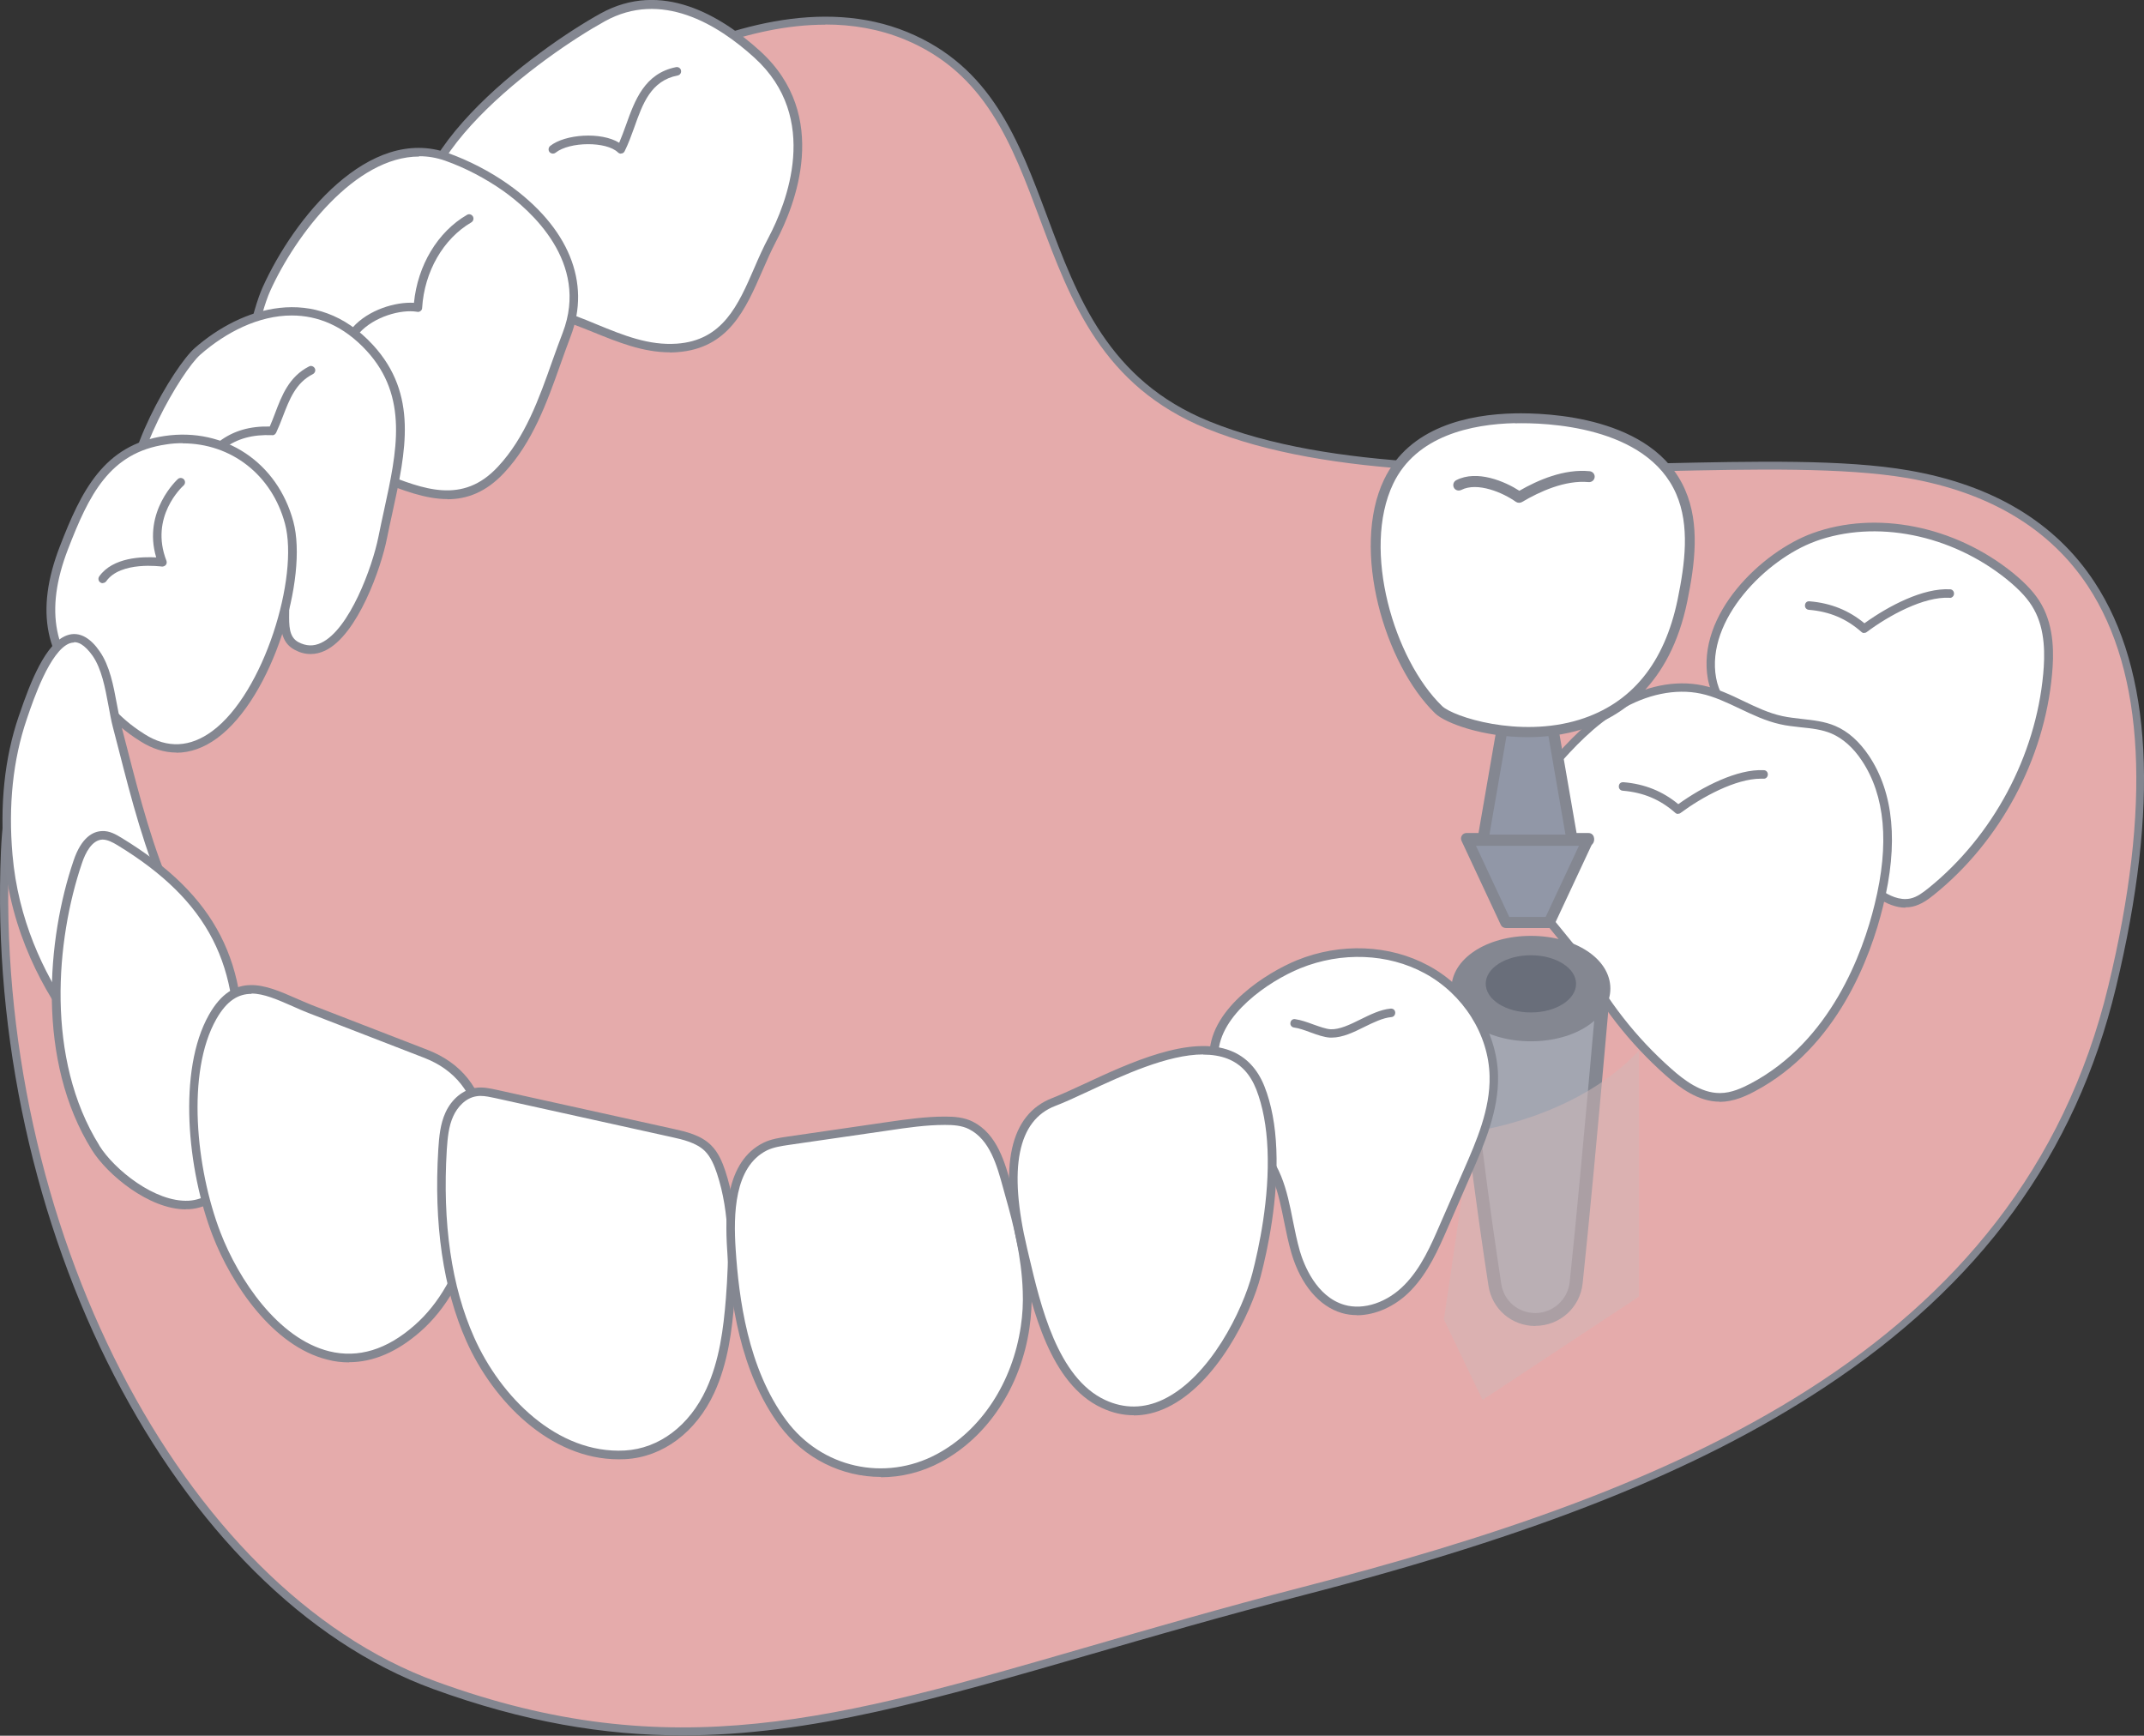 <?xml version="1.0" encoding="UTF-8"?><svg id="_レイヤー_2" xmlns="http://www.w3.org/2000/svg" xmlns:xlink="http://www.w3.org/1999/xlink" viewBox="0 0 133.83 108.33"><rect x="0" y="0" width="133.83" height="108.33" fill="#333333" stroke="none"/><defs><style>.cls-1{fill:none;}.cls-2{fill:#838690;}.cls-3{fill:#a3a6b1;}.cls-4{clip-path:url(#clippath-1);}.cls-5{clip-path:url(#clippath-2);}.cls-6{fill:#fff;}.cls-7{fill:#9197a7;}.cls-8{fill:#e5abab;}.cls-9{opacity:.5;}.cls-10{fill:#696e7a;}.cls-11{fill:#848791;}.cls-12{fill:#d1b7b7;}.cls-13{clip-path:url(#clippath);}</style><clipPath id="clippath"><rect class="cls-1" x="0" y="0" width="133.83" height="108.32"/></clipPath><clipPath id="clippath-1"><rect class="cls-1" x="0" y="0" width="133.83" height="108.32"/></clipPath><clipPath id="clippath-2"><rect class="cls-1" x="90.13" y="65.56" width="12.18" height="21.81"/></clipPath></defs><g id="_レイヤー_1-2"><g class="cls-13"><g class="cls-4"><path class="cls-8" d="M31.74,10.1s14.1-12.27,24.79-7.86c10.69,4.4,6.49,19.28,18.86,24.29,12.37,5.02,33.3,1.27,43.71,3.07,10.41,1.8,18.08,9.74,12.73,31.97-5.35,22.23-26.19,31.45-50.58,37.75-24.38,6.31-35.65,12.59-54.12,5.86C10.55,99.14-.66,75.62.31,53.11,1.27,30.6,31.74,10.1,31.74,10.1"/><path class="cls-2" d="M42.59,108.31c-4.9,0-9.9-.84-15.54-2.89C10.91,99.54-.95,76.55.06,53.1,1.01,30.9,30.83,10.42,31.59,9.9c.48-.42,14.46-12.25,25.04-7.9,5.25,2.16,6.94,6.71,8.74,11.52,1.87,5.02,3.81,10.22,10.12,12.78,7.59,3.08,18.49,2.84,28.11,2.62,5.94-.13,11.54-.26,15.55.44,5.25.91,9.15,3.25,11.59,6.97,3.61,5.49,4.06,14,1.34,25.3-2.5,10.39-8.47,18.56-18.26,25-7.86,5.17-17.88,9.16-32.5,12.94-4.87,1.26-9.3,2.54-13.2,3.67-9.79,2.83-17.52,5.07-25.52,5.07ZM51.51,1.54c-9.42,0-19.48,8.65-19.6,8.75l-.02.02c-.3.2-30.38,20.69-31.32,42.81-1,23.25,10.72,46.02,26.66,51.83,14.7,5.36,25.07,2.36,40.76-2.19,3.91-1.13,8.34-2.42,13.22-3.68,22.91-5.92,44.86-14.58,50.4-37.57,2.69-11.16,2.26-19.54-1.27-24.91-2.37-3.6-6.16-5.87-11.26-6.76-3.96-.68-9.54-.56-15.45-.43-9.67.21-20.62.46-28.31-2.66-6.51-2.64-8.49-7.94-10.4-13.06-1.76-4.71-3.41-9.15-8.46-11.23-1.58-.65-3.25-.93-4.93-.93Z"/><path class="cls-6" d="M26.73,15.89c-3.02-5.5,7.02-12.68,10.88-14.81,3.39-1.87,6.89-.21,9.65,2.31,3.49,3.17,2.93,7.77.93,11.56-1.51,2.86-2.1,6.49-5.95,6.77-2.76.19-5.14-1.47-7.73-2.16-3.61-.96-5.46-1.68-7.8-3.66"/><path class="cls-11" d="M41.81,21.99c-1.69,0-3.25-.64-4.76-1.25-.85-.34-1.72-.7-2.59-.93-3.61-.96-5.5-1.69-7.9-3.72-.03-.02-.05-.05-.06-.08-3.13-5.7,7.14-13.05,10.99-15.17,3.8-2.1,7.51.12,9.96,2.35,4.43,4.03,2.17,9.65.99,11.88-.31.59-.59,1.23-.86,1.85-1.04,2.38-2.1,4.83-5.31,5.06-.16.01-.31.02-.46.02ZM26.94,15.72c2.3,1.93,4.15,2.64,7.66,3.57.91.24,1.8.6,2.66.96,1.66.68,3.23,1.32,4.98,1.2,2.88-.2,3.84-2.41,4.85-4.74.27-.63.56-1.28.88-1.88,1.12-2.12,3.27-7.46-.88-11.23-2.32-2.11-5.82-4.22-9.34-2.27-3.71,2.05-13.65,9.09-10.8,14.4Z"/><path class="cls-6" d="M31.57,11.71c-1.16-.82-2.45-1.48-3.7-1.92-4.89-1.74-9.5,4.4-11.24,8.25-.86,1.9-2.41,8.45.95,8.91.28.66.66,1.24,1.2,1.55,1.03.6,2.91.47,4.1.92,2.94,1.11,5.8,2.68,8.39-.11,2.17-2.33,2.98-5.55,4.09-8.43,1.43-3.72-.77-7.02-3.8-9.17"/><path class="cls-11" d="M27.93,31.15c-1.4,0-2.84-.57-4.24-1.12-.3-.12-.59-.24-.89-.35-.5-.19-1.16-.28-1.8-.36-.85-.11-1.72-.22-2.34-.58-.51-.3-.92-.8-1.26-1.54-.71-.14-1.26-.54-1.62-1.2-1.26-2.27.03-6.77.61-8.06,1.95-4.33,6.64-10.14,11.57-8.39,1.31.47,2.61,1.14,3.76,1.95h0c3.77,2.67,5.19,6.13,3.9,9.49-.22.57-.42,1.15-.63,1.73-.85,2.4-1.74,4.88-3.52,6.79-1.14,1.22-2.33,1.65-3.54,1.65ZM26.16,9.77c-3.98,0-7.7,4.87-9.29,8.38-.62,1.37-1.71,5.64-.63,7.58.31.56.76.87,1.38.95.09.01.17.07.21.16.3.71.66,1.17,1.09,1.43.52.3,1.34.41,2.14.51.67.09,1.36.18,1.92.39.3.11.6.23.9.35,2.57,1.02,5,1.98,7.2-.39,1.71-1.83,2.57-4.26,3.4-6.61.21-.59.42-1.17.64-1.74,1.7-4.42-2.03-7.67-3.7-8.86-1.11-.78-2.36-1.44-3.63-1.89-.54-.19-1.08-.28-1.62-.28Z"/><path class="cls-6" d="M23.09,21.72c-3.23-3.53-7.55-2.59-10.75.21-1.53,1.34-6.43,9.95-2.76,10.92.74,4.23,5.19,1.66,7.57,3.29,1.34.92-.1,3.41,1.36,4.19,2.83,1.51,4.97-4.7,5.38-6.75.86-4.31,2.35-8.42-.79-11.85"/><path class="cls-11" d="M19.38,40.82c-.34,0-.67-.09-1-.27-.89-.48-.88-1.46-.86-2.33.01-.77.02-1.5-.52-1.87-.84-.58-2.02-.58-3.16-.59-1.85-.01-3.95-.03-4.49-2.71-.67-.23-1.11-.73-1.29-1.47-.67-2.86,2.8-8.72,4.1-9.86,2.89-2.53,7.54-4.09,11.13-.18,2.82,3.08,2.04,6.63,1.22,10.39-.12.56-.25,1.13-.36,1.69-.35,1.78-1.82,6.02-3.86,6.99-.3.14-.6.21-.9.21ZM18.21,19.69c-2.06,0-4.1,1.04-5.7,2.44-1.17,1.02-4.54,6.75-3.93,9.33.14.6.49.97,1.07,1.12.1.03.18.11.2.21.42,2.4,2.08,2.41,4,2.43,1.22,0,2.48.02,3.45.69.78.53.76,1.48.75,2.32-.01.82-.02,1.53.58,1.85.48.25.94.27,1.42.04,1.76-.83,3.19-4.72,3.57-6.61.11-.57.24-1.14.36-1.7.79-3.62,1.54-7.04-1.09-9.91h0c-1.45-1.58-3.07-2.21-4.68-2.21Z"/><path class="cls-6" d="M5.83,43.41c-2.6-2.15-3.45-5.06-1.84-9.23,1.26-3.26,2.61-6.17,6.33-6.71,3.58-.52,6.78,1.57,7.73,5.14,1.24,4.63-3.33,17.08-9.14,13.43-1.57-.99-1.95-1.7-3.08-2.63"/><path class="cls-11" d="M11.02,46.97c-.75,0-1.51-.23-2.25-.7-1.03-.64-1.57-1.19-2.1-1.71-.3-.3-.61-.61-1.01-.94h0c-2.86-2.37-3.49-5.49-1.92-9.53,1.33-3.44,2.74-6.33,6.54-6.88,3.74-.55,7.04,1.65,8.03,5.34.94,3.49-1.28,10.95-4.74,13.51-.83.61-1.69.92-2.56.92ZM11.4,27.66c-.34,0-.69.02-1.04.08-3.52.51-4.81,3.15-6.12,6.55-1.47,3.81-.9,6.73,1.76,8.93h0c.42.35.74.66,1.04.97.53.53,1.03,1.03,2,1.64,1.41.89,2.83.82,4.21-.2,3.23-2.38,5.42-9.63,4.54-12.94-.82-3.07-3.37-5.02-6.39-5.02Z"/><path class="cls-6" d="M5.22,40.01c-1.88-1.11-3.35,3.49-3.8,4.8-.93,2.74-1.15,5.71-.9,8.57.82,9.51,8.26,14.89,8.26,14.89,0,0,1.9-12.19,1.9-12.19-1.56-3.41-2.42-7.13-3.36-10.74-.37-1.41-.47-3.35-1.31-4.55-.27-.39-.53-.64-.79-.8"/><path class="cls-11" d="M8.78,68.55c-.06,0-.11-.02-.16-.05-.08-.05-7.55-5.57-8.37-15.09-.27-3.17.03-6.09.91-8.68l.05-.14c.69-2.04,1.64-4.44,2.95-4.93.4-.15.8-.11,1.19.12h0c.3.18.59.46.87.87.63.9.86,2.13,1.08,3.32.09.47.17.92.27,1.32l.35,1.35c.81,3.14,1.64,6.38,2.99,9.34h-.02c.02.33-.24,1.97-1.85,12.34-.01.09-.08.17-.16.21-.03.01-.07.02-.1.02ZM4.63,40.1c-.09,0-.19.02-.28.05-1.23.46-2.28,3.57-2.63,4.59l-.05.15c-.86,2.52-1.16,5.37-.89,8.46.7,8.09,6.33,13.21,7.8,14.42.33-2.09,1.67-10.75,1.81-11.66-1.35-2.98-2.19-6.23-2.99-9.36l-.35-1.35c-.11-.42-.19-.88-.28-1.36-.21-1.13-.43-2.3-.99-3.11-.24-.34-.48-.58-.71-.72h0c-.15-.09-.3-.13-.45-.13Z"/><path class="cls-6" d="M5.97,71.64c-3.17-5.08-2.99-12.33-1.12-17.83.26-.76.72-1.63,1.53-1.67.39-.02.75.18,1.09.39,5.77,3.52,7.91,7.71,7.35,14.31-.17,1.99.28,4.77-.58,6.58-1.83,3.87-6.75.64-8.26-1.78"/><path class="cls-11" d="M11.6,75.48c-2.29,0-4.89-2.15-5.86-3.7h0c-3.49-5.58-2.8-13.21-1.15-18.06.5-1.49,1.24-1.83,1.77-1.85.47-.03.88.21,1.24.43,5.88,3.58,8.05,7.8,7.48,14.56-.05.63-.04,1.33-.04,2.07.02,1.63.04,3.31-.57,4.6-.57,1.2-1.49,1.87-2.67,1.94-.07,0-.14,0-.21,0ZM6.2,71.5c.93,1.49,3.47,3.55,5.58,3.44.99-.06,1.73-.61,2.22-1.64.55-1.17.53-2.79.51-4.36,0-.76-.02-1.47.04-2.13.55-6.52-1.54-10.6-7.22-14.06-.3-.18-.62-.35-.94-.35-.65.03-1.06.82-1.28,1.49-1.61,4.74-2.29,12.19,1.09,17.6h0Z"/><path class="cls-6" d="M30.16,70.24c-.33-1.93-1.35-3.59-3.56-4.45-2.41-.93-4.82-1.87-7.23-2.8-2.24-.87-4.42-2.48-6.1.49-2.04,3.6-1.17,9.88.24,13.54,1.98,5.14,7.07,10.71,12.55,5.9,1.75-1.54,2.81-3.73,3.43-5.97.58-2.11,1.04-4.58.67-6.71"/><path class="cls-11" d="M21.78,85.03c-.45,0-.89-.05-1.34-.17-3.41-.84-5.99-4.7-7.17-7.75-1.58-4.09-2.19-10.3-.23-13.77,1.55-2.74,3.53-1.87,5.44-1.03.33.14.66.29.99.42l7.23,2.8c2.08.81,3.33,2.37,3.73,4.65h0c.31,1.81.09,4.05-.68,6.83-.73,2.64-1.91,4.7-3.51,6.1-1.45,1.27-2.94,1.91-4.46,1.91ZM15.7,62.03c-.81,0-1.53.4-2.2,1.58-1.88,3.32-1.27,9.33.26,13.31,1.13,2.93,3.59,6.63,6.8,7.42,1.8.44,3.59-.1,5.32-1.63,1.52-1.33,2.64-3.3,3.34-5.84.75-2.7.97-4.86.67-6.59h0c-.36-2.08-1.5-3.51-3.39-4.25l-7.23-2.8c-.34-.13-.68-.28-1.01-.43-.94-.41-1.79-.79-2.56-.79Z"/><path class="cls-6" d="M113.22,33.54c4.09-1.48,8.86-.31,12.24,2.43.68.55,1.32,1.17,1.75,1.94.69,1.25.74,2.75.61,4.18-.47,5.24-3.15,10.25-7.25,13.55-.38.31-.79.6-1.26.71-.69.15-1.41-.15-2-.55-1.88-1.29-2.93-3.65-4.99-4.63-2.51-1.2-2.41-2.53-3.47-4.89-.59-1.31-1.73-2.47-1.99-3.91-.69-3.75,3.14-7.65,6.36-8.82"/><path class="cls-11" d="M118.94,56.65c-.56,0-1.16-.22-1.78-.64-.87-.59-1.56-1.4-2.23-2.19-.84-.98-1.63-1.9-2.72-2.43-2.04-.98-2.45-2.07-3.02-3.59-.16-.43-.34-.91-.57-1.43-.22-.48-.51-.94-.81-1.42-.5-.79-1.02-1.61-1.2-2.55-.74-4.07,3.39-7.98,6.53-9.12h0c3.96-1.44,8.86-.47,12.5,2.47.87.71,1.43,1.33,1.81,2.01.8,1.44.75,3.16.64,4.33-.48,5.28-3.22,10.41-7.35,13.74-.38.31-.83.64-1.38.76-.14.03-.28.04-.43.04ZM113.31,33.79c-3.03,1.1-6.85,4.88-6.19,8.52.15.84.62,1.58,1.12,2.36.3.48.62.97.85,1.49.24.54.43,1.03.59,1.46.57,1.51.91,2.42,2.75,3.3,1.2.57,2.06,1.58,2.9,2.56.65.76,1.32,1.54,2.12,2.09.45.31,1.12.65,1.79.51.43-.09.8-.38,1.15-.66,4.01-3.24,6.68-8.23,7.15-13.37.1-1.1.15-2.72-.58-4.02-.34-.62-.86-1.19-1.68-1.86-3.49-2.82-8.2-3.76-11.98-2.38h0Z"/><path class="cls-6" d="M116.43,47.31c-.5-.75-1.16-1.41-1.98-1.77-1.02-.44-2.19-.37-3.27-.6-1.73-.38-3.22-1.54-4.95-1.91-1.79-.38-3.69.14-5.26,1.09-1.57.94-2.86,2.29-4.06,3.67-1.72,1.97-3.4,4.62-2.38,7.03l4.16,5.11c1.37,2.65,3.24,5.03,5.47,7.01.91.81,1.99,1.58,3.21,1.56.71,0,1.39-.29,2.02-.62,4.21-2.22,6.76-6.76,7.89-11.38.76-3.08.92-6.55-.84-9.19"/><path class="cls-11" d="M107.34,68.76c-1.33,0-2.49-.87-3.35-1.63-2.27-2.01-4.13-4.39-5.53-7.08l-4.13-5.06s-.03-.04-.04-.06c-.86-2.02-.04-4.49,2.42-7.31,1.18-1.35,2.5-2.74,4.12-3.72,1.8-1.08,3.73-1.48,5.45-1.12.91.19,1.75.59,2.56.98.77.37,1.57.75,2.4.93.4.09.82.13,1.22.18.7.08,1.43.15,2.1.44.8.34,1.5.97,2.1,1.86h0c1.55,2.32,1.85,5.48.88,9.4-.77,3.14-2.84,8.81-8.02,11.55-.56.3-1.32.64-2.14.65-.01,0-.03,0-.04,0ZM94.76,54.67l4.14,5.08c1.4,2.68,3.22,5.01,5.44,6.97.79.7,1.84,1.5,3,1.5h.03c.71,0,1.38-.32,1.9-.59,5-2.64,7.01-8.15,7.75-11.2.93-3.77.65-6.79-.81-8.97h0c-.53-.8-1.18-1.37-1.87-1.67-.6-.26-1.25-.33-1.95-.4-.42-.05-.86-.09-1.28-.19-.89-.2-1.71-.59-2.51-.97-.78-.37-1.59-.76-2.44-.94-1.58-.33-3.38.04-5.06,1.05-1.57.94-2.85,2.29-4,3.61-2.31,2.64-3.1,4.9-2.35,6.72Z"/><path class="cls-6" d="M45.58,81.06c.21-2.65.27-5.39-.57-7.91-.18-.54-.41-1.09-.82-1.49-.58-.57-1.41-.77-2.2-.94-3.68-.81-7.36-1.63-11.04-2.44-.41-.09-.83-.18-1.24-.12-.74.11-1.34.7-1.65,1.38-.31.68-.38,1.44-.43,2.19-.24,3.95.09,8.18,1.73,11.87,1.64,3.7,5.3,7.45,9.66,7.21,2.44-.13,4.33-1.84,5.32-4,.82-1.79,1.09-3.8,1.24-5.74"/><path class="cls-11" d="M38.62,91.08c-4.3,0-7.85-3.65-9.51-7.38-1.45-3.26-2.04-7.3-1.75-11.99.05-.76.12-1.56.45-2.28.38-.83,1.09-1.42,1.86-1.53.47-.08.95.04,1.34.12l11.04,2.44c.75.17,1.68.37,2.33,1.01.47.46.71,1.07.89,1.6.86,2.59.79,5.38.58,8.02h0c-.15,1.93-.41,3.98-1.26,5.83-1.14,2.47-3.21,4.02-5.55,4.15-.14,0-.28.01-.42.01ZM30,68.4c-.08,0-.16,0-.25.02-.7.1-1.21.7-1.45,1.23-.3.64-.36,1.39-.41,2.09-.28,4.61.29,8.56,1.71,11.74,1.64,3.68,5.17,7.28,9.4,7.05,2.14-.12,4.04-1.55,5.09-3.84.82-1.78,1.07-3.77,1.22-5.65.2-2.58.27-5.31-.56-7.81-.16-.47-.37-1.01-.75-1.39-.54-.53-1.39-.72-2.07-.87l-11.04-2.44c-.28-.06-.6-.13-.9-.13ZM45.58,81.06h0,0Z"/><path class="cls-6" d="M63.99,82.82c.11-.74.15-1.5.13-2.24-.07-2.03-.54-4.03-1.09-5.98-.44-1.54-.84-3.57-2.41-4.37-.49-.25-1.05-.29-1.6-.29-1.2,0-2.39.17-3.57.34-2.09.3-4.17.6-6.26.91-.49.07-.99.15-1.43.37-2.24,1.12-2.24,4.29-2.1,6.43.25,3.7.96,7.78,3.21,10.82,2.25,3.04,6.38,3.98,9.73,2.19,3.05-1.63,4.9-4.82,5.39-8.18"/><path class="cls-11" d="M54.99,92.18c-2.42,0-4.78-1.13-6.33-3.21-2.49-3.36-3.06-7.87-3.27-10.96-.15-2.31-.09-5.51,2.25-6.68.48-.24,1.03-.32,1.51-.39l6.25-.91c1.18-.17,2.38-.34,3.57-.34h.04c.54,0,1.17.04,1.72.32,1.52.77,2.01,2.57,2.41,4.03l.14.51c.5,1.76,1.03,3.85,1.11,6.04.03.76-.02,1.53-.13,2.29h0c-.54,3.68-2.61,6.81-5.53,8.37-1.19.64-2.48.95-3.74.95ZM58.97,70.21c-1.16,0-2.33.17-3.47.34l-6.28.91c-.46.07-.94.14-1.35.34-2.05,1.03-2.09,4.01-1.95,6.17.2,3.03.75,7.43,3.16,10.68,2.19,2.96,6.14,3.85,9.39,2.11,2.77-1.48,4.73-4.46,5.25-7.98.11-.73.15-1.47.12-2.2-.07-2.13-.59-4.19-1.08-5.91l-.14-.51c-.39-1.42-.83-3.03-2.14-3.69-.45-.23-1-.26-1.48-.26h-.04ZM63.99,82.82h0,0Z"/><path class="cls-11" d="M104.75,50.8c-.06,0-.13-.02-.18-.07-.94-.83-1.98-1.27-3.28-1.38-.15-.01-.26-.14-.24-.29.01-.15.12-.25.29-.24,1.32.11,2.44.56,3.42,1.37,1.53-1.1,3.7-2.21,5.34-2.12.15,0,.26.13.25.28s-.13.27-.28.25c-.05,0-.11,0-.16,0-1.57,0-3.66,1.14-5.01,2.14-.05.04-.1.05-.16.05Z"/><path class="cls-11" d="M116.37,39.51c-.06,0-.13-.02-.18-.07-.94-.83-1.98-1.27-3.28-1.38-.15-.01-.26-.14-.24-.29.01-.15.12-.26.29-.24,1.32.11,2.44.56,3.42,1.37,1.53-1.1,3.66-2.21,5.34-2.12.15,0,.26.13.25.28,0,.15-.15.28-.28.25-1.6-.09-3.78,1.1-5.17,2.14-.05.04-.1.05-.16.05Z"/><path class="cls-11" d="M22.23,20.87c-.06,0-.13-.02-.18-.07-.11-.1-.12-.27-.02-.38.97-1.08,2.65-1.59,3.81-1.52.23-2.34,1.48-4.43,3.31-5.49.13-.08.29-.03.37.1.07.13.03.29-.1.37-1.75,1.02-2.93,3.07-3.07,5.34,0,.08-.04.15-.1.19-.06.05-.14.07-.21.05-1.02-.17-2.7.31-3.61,1.32-.05.06-.13.09-.2.09Z"/><path class="cls-11" d="M38.76,9.59c-.07,0-.14-.03-.19-.08-.71-.69-3.01-.68-3.89.02-.12.09-.28.07-.38-.04-.09-.12-.07-.28.04-.38.93-.74,3.18-.9,4.31-.2.15-.35.29-.73.43-1.12.54-1.51,1.15-3.21,3.12-3.6.14-.03.29.07.31.21.03.15-.07.29-.21.31-1.67.33-2.18,1.75-2.71,3.25-.18.5-.37,1.02-.6,1.48-.04.08-.11.13-.19.14-.02,0-.03,0-.04,0Z"/><path class="cls-11" d="M6.41,36.4c-.05,0-.11-.02-.15-.05-.12-.08-.15-.25-.07-.37.85-1.21,2.71-1.24,3.56-1.19-.86-2.88,1.33-4.87,1.35-4.89.11-.1.28-.09.38.02.1.11.09.28-.02.38-.09.08-2.14,1.96-1.07,4.7.03.09.02.19-.04.26s-.16.11-.25.1c-.03,0-2.57-.36-3.47.92-.05.07-.14.11-.22.11Z"/><path class="cls-11" d="M13.86,28.03c-.08,0-.16-.04-.21-.11-.09-.12-.06-.29.05-.38.87-.65,1.89-.95,3.14-.92.11-.26.22-.53.32-.8.43-1.14.88-2.31,2.13-2.95.13-.07.29-.01.36.12.07.13.01.29-.12.36-1.07.54-1.46,1.57-1.88,2.66-.13.34-.26.67-.41.99-.05.1-.14.18-.25.16-1.22-.05-2.17.21-2.98.81-.05.04-.1.05-.16.05Z"/><path class="cls-3" d="M91.39,62.26s3.51,3.25,7.6.37c.43-.3,1.03.04.98.56-.3,3.39-1.05,11.77-1.59,16.87-.14,1.3-1.24,2.29-2.55,2.29s-2.34-.92-2.53-2.17c-.67-4.34-2.06-14.03-1.92-17.92"/><path class="cls-11" d="M95.84,82.76c-1.48,0-2.71-1.06-2.93-2.52-.63-4.09-2.07-14.03-1.92-18l.03-.89.65.6c.13.12,3.33,2.98,7.09.34.33-.23.76-.25,1.11-.05.35.2.55.58.51.98-.66,7.47-1.21,13.31-1.59,16.88-.16,1.51-1.43,2.65-2.95,2.65ZM91.79,63.07c.04,4.31,1.34,13.24,1.92,17.06.16,1.06,1.05,1.82,2.13,1.82s2.02-.83,2.14-1.92c.38-3.57.92-9.4,1.58-16.86.01-.12-.07-.18-.11-.2-.04-.02-.13-.06-.23,0-3.24,2.27-6.16.93-7.44.1Z"/><path class="cls-11" d="M100.11,61.71c0,1.59-2.04,2.88-4.55,2.88s-4.55-1.29-4.55-2.88,2.04-2.88,4.55-2.88,4.55,1.29,4.55,2.88"/><path class="cls-11" d="M95.56,64.99c-2.78,0-4.96-1.44-4.96-3.29s2.18-3.29,4.96-3.29,4.96,1.44,4.96,3.29-2.18,3.29-4.96,3.29ZM95.56,59.24c-2.24,0-4.14,1.13-4.14,2.47s1.9,2.47,4.14,2.47,4.14-1.13,4.14-2.47-1.9-2.47-4.14-2.47Z"/><path class="cls-10" d="M98.38,61.4c0,.99-1.26,1.79-2.82,1.79s-2.82-.8-2.82-1.79,1.26-1.78,2.82-1.78,2.82.8,2.82,1.78"/><polygon class="cls-7" points="98.11 52.33 96.75 44.47 95.76 44.47 94.93 44.47 93.93 44.47 92.58 52.33 91.53 52.33 93.99 57.57 94.93 57.57 95.76 57.57 96.7 57.57 99.15 52.33 98.11 52.33"/><path class="cls-11" d="M96.7,57.92h-2.71c-.13,0-.26-.08-.31-.2l-2.45-5.24c-.05-.11-.04-.23.02-.33s.17-.16.29-.16h.75l1.31-7.57c.03-.17.17-.29.34-.29h2.82c.17,0,.31.12.34.29l1.31,7.57h.75c.12,0,.23.06.29.16s.07.23.02.33l-2.45,5.24c-.06.12-.18.2-.31.2ZM94.21,57.23h2.27l2.13-4.55h-.5c-.17,0-.31-.12-.34-.29l-1.31-7.57h-2.23l-1.31,7.57c-.03.17-.17.29-.34.29h-.5l2.13,4.55Z"/><path class="cls-11" d="M99.15,52.79h-7.27c-.19,0-.35-.16-.35-.35s.16-.35.35-.35h7.27c.19,0,.35.16.35.35s-.16.35-.35.35Z"/><path class="cls-6" d="M94.55,26.1c3.62-.08,8.73.82,10.36,4.6.91,2.1.57,4.53.11,6.77-2.3,11.18-13.85,8.15-15.22,6.82-3.2-3.1-5.08-10.12-3.12-14.23,1.33-2.78,4.43-3.89,7.87-3.97"/><path class="cls-11" d="M95.35,46.01c-2.77,0-5.15-.88-5.77-1.49-3.14-3.04-5.27-10.22-3.19-14.58,1.58-3.31,5.3-4.08,8.15-4.14h0c1.98-.04,8.65.16,10.65,4.78.93,2.14.61,4.61.13,6.96-1.08,5.25-4.17,7.24-6.57,7.98-1.14.35-2.3.49-3.41.49ZM94.56,26.41c-2.67.06-6.16.77-7.6,3.79-1.97,4.14.06,10.97,3.06,13.87.68.66,4.8,2.01,8.56.85,3.26-1.01,5.32-3.53,6.14-7.51.46-2.25.77-4.6-.09-6.58-1.85-4.27-8.18-4.46-10.07-4.41h0Z"/><path class="cls-11" d="M94.82,31.38c-.07,0-.14-.02-.2-.06-.78-.56-2.39-1.26-3.41-.74-.17.08-.38.02-.46-.15s-.02-.37.15-.46c1.3-.67,3.04.08,3.94.66,1.16-.67,2.8-1.38,4.39-1.22.19.02.33.19.31.37-.02.19-.18.32-.37.31-1.48-.14-3.08.6-4.16,1.24-.05.03-.12.05-.18.05Z"/><g class="cls-9"><g class="cls-5"><path class="cls-12" d="M91.86,70.63s6.45-.77,10.45-5.07v15.36l-9.77,6.45-2.41-5.02,1.73-11.72Z"/></g></g><path class="cls-6" d="M81.07,60.18c2.55-1.04,5.56-.99,7.98.32s4.14,3.91,4.2,6.66c.04,2.08-.8,4.06-1.63,5.97-.49,1.13-.98,2.26-1.48,3.39-.6,1.37-1.21,2.77-2.25,3.84-1.04,1.07-2.61,1.76-4.04,1.34-1.54-.44-2.5-1.99-2.96-3.53-.46-1.54-.57-3.17-1.17-4.66-1.01-2.5-4.04-4.89-3.94-7.75.09-2.57,3.15-4.71,5.29-5.58"/><path class="cls-11" d="M84.7,82.08c-.32,0-.64-.04-.94-.13-1.41-.41-2.56-1.76-3.14-3.71-.19-.65-.33-1.32-.46-1.97-.18-.89-.36-1.82-.7-2.66-.37-.91-1.01-1.81-1.7-2.76-1.14-1.59-2.33-3.23-2.26-5.1.1-2.89,3.62-5.07,5.46-5.82l.1.25-.1-.25c2.71-1.1,5.78-.98,8.21.34,2.58,1.39,4.28,4.1,4.34,6.89.04,2.18-.86,4.25-1.66,6.08l-1.48,3.39c-.57,1.31-1.22,2.8-2.31,3.92-.96.99-2.21,1.54-3.37,1.54ZM81.17,60.43c-2.01.82-5.04,2.92-5.12,5.34-.06,1.69,1.07,3.26,2.16,4.77.67.93,1.37,1.9,1.76,2.87.36.89.55,1.84.73,2.76.13.64.26,1.29.44,1.92.25.84,1.02,2.84,2.78,3.35,1.2.35,2.69-.15,3.77-1.27,1.02-1.05,1.62-2.42,2.2-3.76l1.48-3.39c.78-1.78,1.66-3.79,1.61-5.85-.05-2.6-1.65-5.13-4.06-6.43-2.29-1.24-5.18-1.35-7.75-.31h0Z"/><path class="cls-6" d="M79.4,71.73c-.06-1.38-.28-2.7-.72-3.83-2.05-5.18-9.67-.36-12.89.88-3.47,1.33-2.59,6.43-1.93,9.2.75,3.14,1.74,8.14,5.03,9.65,4.73,2.18,8.61-4.43,9.56-8.08.58-2.23,1.07-5.14.96-7.82"/><path class="cls-11" d="M70.77,88.33c-.67,0-1.34-.15-2-.46-3.22-1.49-4.32-6.18-5.05-9.29l-.13-.54c-1.26-5.29-.55-8.49,2.1-9.51.54-.21,1.21-.52,1.99-.88,2.79-1.3,6.62-3.08,9.16-2.06.95.38,1.66,1.13,2.09,2.22.43,1.09.68,2.41.74,3.92h0c.13,3.13-.55,6.29-.97,7.9-.62,2.4-2.77,6.76-5.86,8.22-.69.33-1.38.49-2.07.49ZM75.11,65.81c-2.23,0-5.04,1.31-7.21,2.32-.78.36-1.46.68-2.02.89-2.36.9-2.95,3.89-1.77,8.88l.13.55c.71,3.01,1.77,7.55,4.75,8.93,1.19.55,2.41.54,3.61-.03,2.93-1.39,4.97-5.57,5.57-7.87.41-1.58,1.08-4.68.95-7.74h0c-.06-1.45-.3-2.71-.7-3.74-.38-.96-.96-1.59-1.79-1.92-.46-.18-.98-.26-1.53-.26Z"/><path class="cls-11" d="M83.12,64.76s-.06,0-.1,0c-.37-.02-.79-.17-1.23-.33-.35-.13-.71-.26-1.02-.3-.15-.02-.25-.16-.22-.3.02-.15.15-.25.3-.22.36.05.75.19,1.13.33.4.14.78.28,1.08.3.55.02,1.19-.28,1.85-.61.61-.3,1.25-.62,1.89-.68.17-.01.28.09.29.24.01.15-.09.28-.24.29-.54.05-1.13.34-1.7.62-.66.33-1.35.66-2.02.66Z"/></g></g></g></svg>